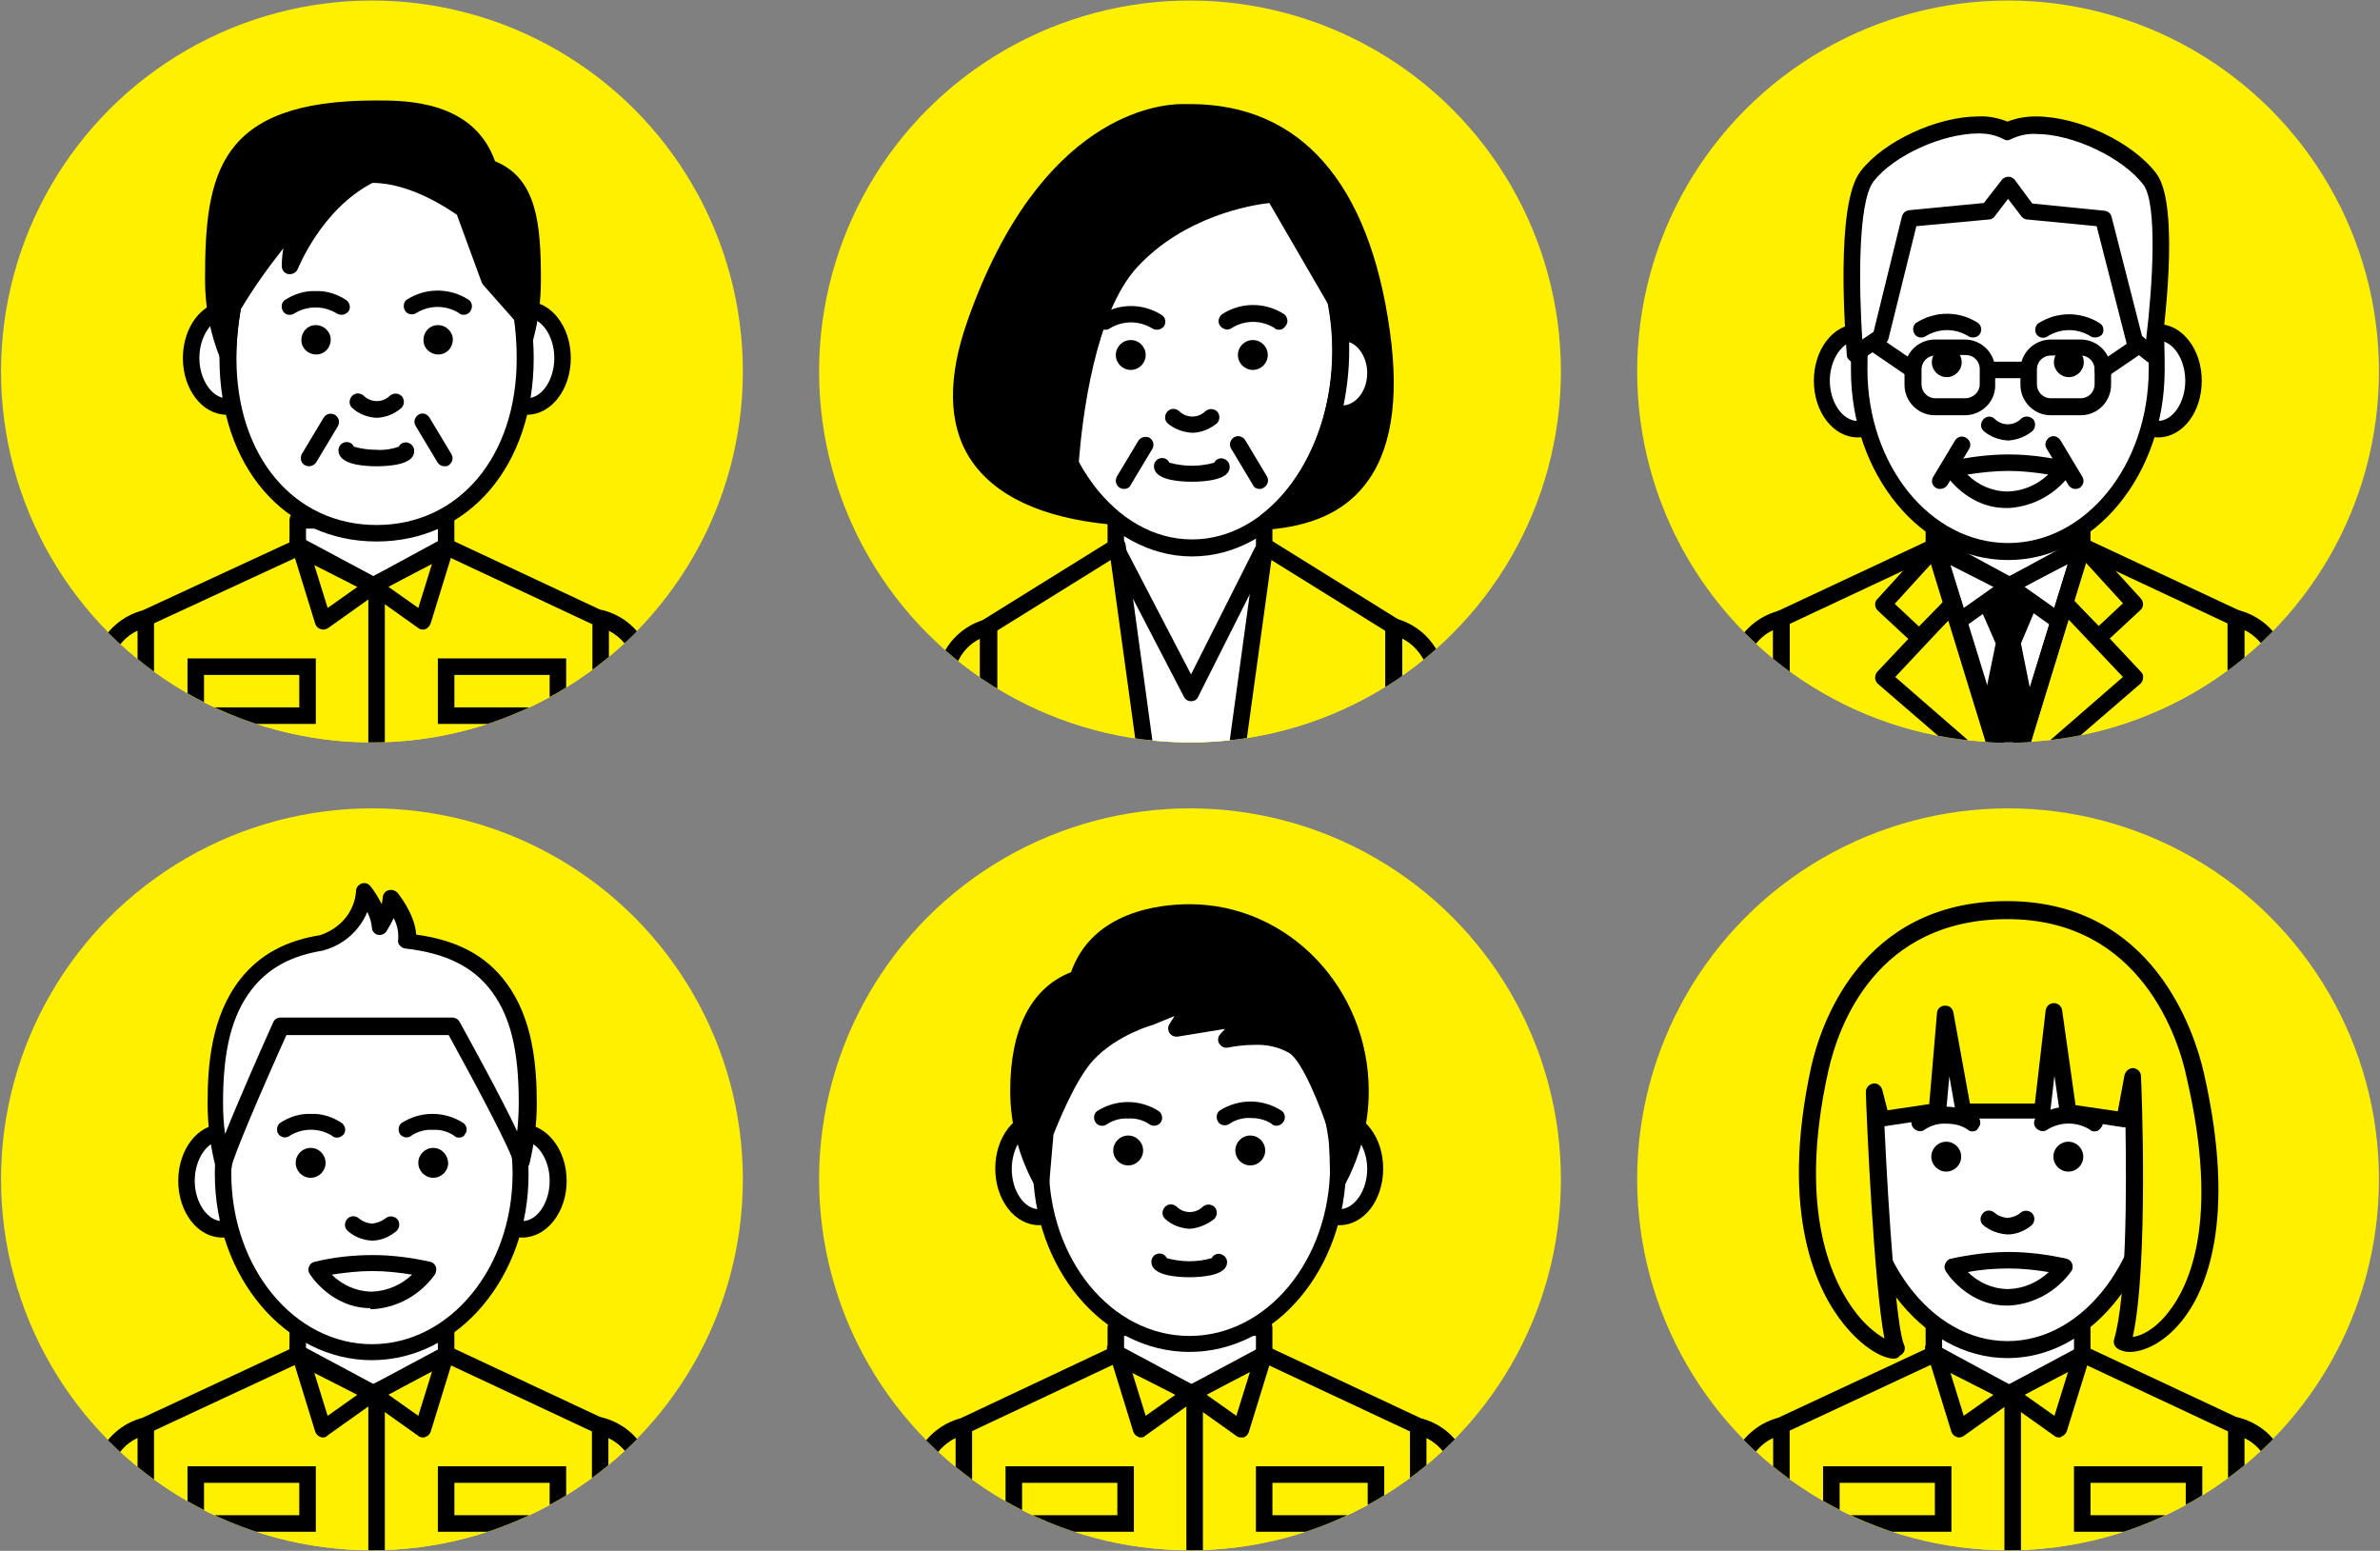 <svg enable-background="new 0 0 462 301" height="301" viewBox="0 0 462 301" width="462" xmlns="http://www.w3.org/2000/svg" xmlns:xlink="http://www.w3.org/1999/xlink"><rect x="0" y="0" width="462" height="301" fill="#808080" stroke="none"/><clipPath id="a"><circle cx="389.8" cy="72.1" r="72"/></clipPath><clipPath id="b"><circle cx="231" cy="72.1" r="72"/></clipPath><clipPath id="c"><circle cx="72.2" cy="228.9" r="72"/></clipPath><clipPath id="d"><circle cx="231" cy="228.9" r="72"/></clipPath><clipPath id="e"><circle cx="389.8" cy="228.9" r="72"/></clipPath><clipPath id="f"><circle cx="72.2" cy="72.1" r="72"/></clipPath><circle cx="389.8" cy="72.1" fill="#fff000" r="72"/><g clip-path="url(#a)"><path d="m441.9 126.9c-1.3-3.4-4.2-5.9-7.8-6.8l-29.9-14-.1.5v-.5h-28.8v.2l-29.5 13.7c-3.5.9-6.4 3.4-7.8 6.8-2.2 5.7-6.1 26-6.1 26h116.1s-3.9-20.2-6.1-25.9z" fill="#fff000"/><path d="m404.4 106.1-14.4 46.7-14.4-46.7z" fill="#fff"/><path d="m389.8 154.4c-.7 0-1.3-.5-1.5-1.1l-14.4-46.8c-.3-.8.2-1.7 1.1-2 .2 0 .3-.1.5-.1h28.8c.9 0 1.6.7 1.6 1.6 0 .2 0 .3-.1.5l-14.4 46.8c-.3.7-.9 1.1-1.6 1.1zm-12.2-46.7 12.2 39.7 12.2-39.7z"/><path d="m389.7 152.5h.2l4.8-15.7-2.4-11.9 3.2-7.6-5.7-4-5.5 4.5 3.1 7.1-2.5 12.2z"/><path d="m389.8 154.4c-.2 0-.3 0-.5-.1-.8-.3-1.3-1.2-1.1-2l14.4-46.8c.3-.9 1.2-1.3 2-1.1.1 0 .1 0 .2.1l29.9 14c.6.3.9.8.9 1.4v32.8c0 .9-.7 1.6-1.6 1.6s-1.6-.7-1.6-1.6v-31.7l-27.3-12.8-13.9 45c0 .8-.7 1.2-1.4 1.2z"/><path d="m404.2 106.3-14.2 7.4-14.6-7.4v-5.4h28.8z" fill="#fff"/><path d="m390 115.3c-.2 0-.5-.1-.7-.2l-14.6-7.4c-.5-.3-.9-.8-.9-1.4v-5.4c0-.9.7-1.6 1.6-1.6h28.8c.9 0 1.6.7 1.6 1.6v5.4c0 .6-.3 1.1-.9 1.4l-14.2 7.3c-.2.2-.5.3-.7.3zm-13-10 13 6.6 12.6-6.5v-2.8h-25.6z"/><path d="m407.4 125.4c-.4 0-.8-.2-1.1-.5l-6.6-6.7c-.4-.4-.6-1-.4-1.6l3.4-11c.3-.8 1.1-1.3 2-1.1.3.1.5.2.7.5l10.2 11.2c.6.7.5 1.7-.1 2.2l-7 6.5c-.3.3-.7.5-1.1.5zm-4.8-8.8 4.8 4.9 4.7-4.4-7.3-8z"/><path d="m389.8 154.4c-.3 0-.6-.1-.9-.3-.6-.4-.9-1.1-.6-1.8l11-35.8c.2-.5.6-1 1.2-1.1s1.1 0 1.5.5l13.6 14.5c.3.3.5.7.4 1.2 0 .4-.2.8-.5 1.1l-24.7 21.3c-.3.3-.6.4-1 .4zm11.7-34.2-8.5 27.8 19.1-16.6z"/><path d="m448 154.4c-.8 0-1.4-.5-1.6-1.3 0-.2-3.9-20.2-6-25.7-.9-2.2-2.6-4.1-4.7-5.1v30.5c0 .9-.7 1.6-1.6 1.6s-1.6-.7-1.6-1.6v-32.8c0-.9.7-1.6 1.6-1.6h.3c4.1 1 7.5 3.9 9 7.8 2.2 5.8 6 25.4 6.2 26.2.2.9-.4 1.7-1.3 1.9-.1.1-.2.1-.3.1z"/><path d="m399.7 122.2c-.3 0-.7-.1-.9-.3l-9.7-6.9c-.7-.5-.9-1.5-.4-2.2.1-.2.3-.4.5-.5l14.2-7.7c.8-.4 1.7-.1 2.2.6.2.4.2.8.1 1.2l-4.5 14.6c-.1.5-.5.9-1 1.1-.2.1-.3.1-.5.1zm-6.7-8.3 5.8 4.1 2.7-8.7z"/><path d="m390.1 154.4c-.7 0-1.3-.5-1.5-1.1l-13.9-45-27.3 12.8v31.8c-.1.9-.8 1.5-1.7 1.5-.8-.1-1.4-.7-1.5-1.5v-32.9c0-.6.4-1.2.9-1.4l29.9-14c.8-.4 1.8 0 2.1.8 0 .1.1.1.1.2l14.4 46.8c.3.8-.2 1.7-1.1 2-.1 0-.2 0-.4 0z"/><path d="m372.6 125.4c-.4 0-.8-.2-1.1-.4l-7-6.5c-.6-.6-.7-1.6-.1-2.2l10.2-11.2c.6-.7 1.6-.7 2.2-.1.2.2.4.4.5.7l3.4 11c.2.6 0 1.2-.4 1.6l-6.6 6.7c-.3.2-.7.4-1.1.4zm-4.8-8.2 4.7 4.4 4.8-4.9-2.3-7.4z"/><path d="m390.2 154.4c-.4 0-.7-.1-1-.4l-24.7-21.3c-.3-.3-.5-.7-.5-1.1s.1-.9.4-1.2l13.6-14.4c.6-.6 1.6-.7 2.3-.1.2.2.3.4.4.7l11 35.7c.2.7-.1 1.4-.6 1.8-.3.2-.6.3-.9.3zm-22.3-23 19.1 16.6-8.6-27.8z"/><path d="m380.3 122.2c-.2 0-.3 0-.5-.1-.5-.2-.9-.6-1-1.1l-4.5-14.6c-.3-.9.2-1.7 1.1-2 .4-.1.8-.1 1.2.1l14.2 7.7c.8.4 1.1 1.4.6 2.2-.1.2-.3.4-.5.5l-9.7 6.9c-.3.3-.6.4-.9.4zm-1.8-12.9 2.7 8.7 5.8-4.1z"/><path d="m331.9 154.4c-.1 0-.2 0-.3 0-.9-.2-1.4-1-1.3-1.9.1-.8 4-20.5 6.2-26.2 1.5-3.9 4.9-6.8 9-7.8.5-.1 1 0 1.3.3.4.3.6.8.6 1.2v32.8c0 .9-.7 1.6-1.6 1.6s-1.6-.7-1.6-1.6v-30.5c-2.2 1-3.9 2.9-4.7 5.1-2.1 5.5-6 25.5-6 25.7-.1.8-.8 1.3-1.6 1.3z"/><path d="m367.6 73.9c0 5.2-3.1 9.4-6.9 9.4s-7-4.2-7-9.4 3.1-9.4 7-9.4 6.9 4.2 6.9 9.4z" fill="#fff"/><path d="m360.6 84.9c-4.7 0-8.5-4.9-8.5-11s3.8-11 8.5-11 8.5 4.9 8.5 11-3.8 11-8.5 11zm0-18.8c-2.9 0-5.4 3.6-5.4 7.8s2.5 7.8 5.4 7.8 5.3-3.6 5.3-7.8-2.4-7.8-5.3-7.8z"/><path d="m412 73.9c0 5.2 3.1 9.4 6.9 9.4s6.9-4.2 6.9-9.4-3.1-9.4-6.9-9.4-6.9 4.2-6.9 9.4z" fill="#fff"/><path d="m418.9 84.9c-4.7 0-8.5-4.9-8.5-11s3.8-11 8.5-11 8.5 4.9 8.5 11-3.7 11-8.5 11zm0-18.8c-2.9 0-5.3 3.6-5.3 7.8s2.4 7.8 5.3 7.8 5.3-3.6 5.3-7.8-2.4-7.8-5.3-7.8z"/><path d="m418.7 71.8c0 19.5-12.9 35.3-28.9 35.3s-28.9-15.8-28.9-35.3 4.2-41.2 28.9-41.2 28.9 21.6 28.9 41.2z" fill="#fff"/><path d="m389.8 108.7c-16.8 0-30.5-16.6-30.5-36.9 0-10.6 0-42.8 30.5-42.8s30.4 32.2 30.4 42.8c0 20.3-13.6 36.9-30.4 36.9zm0-76.6c-18.6 0-27.3 12.6-27.3 39.6 0 18.6 12.2 33.7 27.3 33.7s27.3-15.1 27.3-33.7c0-27-8.7-39.6-27.3-39.6z"/><path d="m380.8 70.3c0 1.6-1.3 2.9-2.9 2.9s-2.9-1.3-2.9-2.9 1.3-2.9 2.9-2.9 2.9 1.3 2.9 2.9z"/><path d="m404.5 70.3c0 1.6-1.3 2.9-2.9 2.9s-2.9-1.3-2.9-2.9 1.3-2.9 2.9-2.9 2.9 1.3 2.9 2.9z"/><path d="m389.8 85.5c-1.7-.1-3.4-.7-4.7-1.8-.7-.6-.7-1.6-.1-2.3s1.6-.7 2.2-.1c1.4 1.4 3.7 1.4 5.1 0 .6-.6 1.6-.6 2.3 0 .6.6.6 1.6 0 2.3 0 0-.1.1-.1.1-1.4 1.1-3 1.7-4.7 1.8z"/><path d="m406.7 65.5c-.4 0-.7-.1-1-.3-2.5-1.5-5.6-1.5-8.1 0-.7.6-1.7.4-2.2-.2s-.4-1.7.2-2.2c3.7-2.4 8.4-2.4 12.1 0 .7.5.8 1.5.3 2.2-.4.3-.8.5-1.3.5z"/><path d="m383 65.5c-.4 0-.7-.1-1-.3-2.5-1.5-5.6-1.5-8.1 0-.7.5-1.7.4-2.2-.3s-.4-1.7.2-2.2c3.7-2.4 8.4-2.4 12.1 0 .7.6.8 1.6.2 2.3-.3.3-.7.5-1.2.5z"/><path d="m389.4 98.6c-7.5 0-11.7-6.4-11.8-6.7-.3-.4-.3-1-.1-1.4.2-.5.6-.9 1.1-1 3.7-.8 7.5-1.3 11.3-1.3 3.7 0 7.5.5 11.1 1.3.5.1.9.5 1.1 1s.1 1-.1 1.4c-2.8 3.9-7.2 6.4-12 6.7zm-7.5-6.5c2.1 2.1 4.9 3.3 7.9 3.3 2.9-.1 5.7-1.3 7.8-3.3-2.5-.4-5.1-.7-7.7-.7-2.7 0-5.3.3-8 .7z"/><path d="m381.4 80.6h-5.8c-3.3 0-5.9-2.7-5.9-5.9v-2.9c0-3.3 2.7-5.9 5.9-5.9h5.8c3.3 0 5.9 2.7 5.9 5.9v2.9c.1 3.2-2.6 5.9-5.9 5.9zm-5.7-11.6c-1.5 0-2.7 1.2-2.7 2.7v2.9c0 1.5 1.2 2.7 2.7 2.7h5.8c1.5 0 2.8-1.2 2.8-2.7 0 0 0 0 0-.1v-2.9c0-1.5-1.2-2.7-2.7-2.7h-5.9z"/><path d="m371.3 73.4c-.3 0-.6-.1-.9-.3l-10.7-7.3c-.7-.5-.9-1.5-.3-2.2.5-.7 1.4-.9 2.1-.4l10.7 7.3c.7.5.9 1.5.4 2.2-.2.4-.7.7-1.3.7z"/><path d="m403.9 80.6h-5.8c-3.3 0-5.9-2.7-5.9-5.9v-2.9c0-3.3 2.7-5.9 5.9-5.9h5.8c3.3 0 5.9 2.7 5.9 5.9v2.9c0 3.2-2.6 5.9-5.9 5.9zm-5.8-11.6c-1.5 0-2.7 1.2-2.7 2.7v2.9c0 1.5 1.2 2.7 2.7 2.7h5.8c1.5 0 2.7-1.2 2.7-2.7v-2.9c0-1.5-1.2-2.7-2.7-2.7z"/><path d="m408.2 73.4c-.9 0-1.6-.7-1.6-1.6 0-.5.3-1 .7-1.3l10.7-7.3c.7-.5 1.7-.2 2.2.5.4.7.3 1.6-.4 2.1l-10.7 7.3c-.2.2-.6.3-.9.3z"/><path d="m393.4 73.4h-7.2c-.9 0-1.6-.7-1.6-1.6s.7-1.6 1.6-1.6h7.2c.9 0 1.6.7 1.6 1.6s-.7 1.6-1.6 1.6z"/><path d="m402.9 94.9c-.6 0-1.1-.3-1.4-.8l-4.2-7c-.5-.8-.2-1.7.5-2.2.8-.5 1.7-.2 2.2.6l4.2 7c.5.8.2 1.7-.5 2.2-.2.1-.5.2-.8.2z"/><path d="m376.6 94.9c-.3 0-.6-.1-.8-.2-.8-.5-1-1.4-.5-2.2l4.2-7c.5-.8 1.5-1 2.2-.5.8.5 1 1.5.5 2.2l-4.2 7c-.3.4-.8.7-1.4.7z"/><path d="m417.3 34.9c-5.6-7.5-20.7-13-27.7-9.3-6.7-3.7-21.6 1.6-27.2 8.8-4.8 6.1-2.3 34.6-2.3 34.6l5-3.5 5.6-22.9 15.2-1.4 3.9-5.1 3.9 5.1 14.7 1.4 6 23.7 3.5 2.8c-.1-.2 3.9-28.2-.6-34.2z" fill="#fff"/><path d="m417.8 70.5c-.4 0-.7-.1-1-.3l-3.5-2.8c-.3-.2-.5-.5-.5-.8l-5.8-22.7-13.5-1.3c-.4 0-.9-.3-1.1-.6l-2.6-3.4-2.6 3.4c-.3.4-.7.6-1.1.6l-14.1 1.3-5.4 21.8c-.1.4-.3.7-.6.9l-5 3.5c-.7.5-1.7.3-2.2-.4-.2-.2-.3-.5-.3-.8-.2-3-2.4-29.3 2.7-35.7 4.5-5.8 14.8-10.6 22.9-10.6 1.9-.1 3.8.3 5.6 1 1.8-.7 3.6-1 5.5-1 8.3 0 18.8 5 23.4 11.1 4.8 6.4 1.2 32.2.8 35.2-.1.6-.5 1.1-1 1.3-.2.2-.4.2-.6.3zm-33.7-44.6c-7.1 0-16.5 4.3-20.4 9.3-3.2 4.1-2.8 21.5-2.2 30.7l2.2-1.5 5.5-22.4c.2-.7.7-1.1 1.4-1.2l14.5-1.4 3.5-4.5c.6-.7 1.6-.8 2.3-.2.1.1.2.1.2.2l3.4 4.6 14 1.4c.7.1 1.2.5 1.4 1.2l5.9 23.1.8.7c1.3-10.7 2.2-26.3-.5-30-3.9-5.2-13.6-9.9-20.9-9.9-1.7-.1-3.3.3-4.8 1-.5.3-1 .3-1.5 0-1.5-.8-3.1-1.1-4.8-1.1z"/></g><circle cx="231" cy="72.1" fill="#fff000" r="72"/><g clip-path="url(#b)"><path d="m278.3 128.5c-1.3-3.4-4.2-5.9-7.8-6.8l-25.1-15.6-.1-.1h-28.8v.2l-24.8 15.4c-3.5.9-6.4 3.4-7.8 6.8-2.2 5.7-6.1 24.4-6.1 24.4h106.5c.1 0-3.8-18.6-6-24.3z" fill="#fff000"/><path d="m223.2 152.8-6.4-46.7h28.8l-6.4 46.7z" fill="#fff"/><path d="m239.1 154.4h-.2c-.9-.1-1.5-.9-1.4-1.8l6.4-46.8c.1-.9.9-1.5 1.8-1.4.2 0 .4.1.6.2l25.1 15.6c.5.3.8.8.8 1.4v31.2c0 .9-.7 1.6-1.6 1.6s-1.6-.7-1.6-1.6v-30.3l-22.2-13.8-6.1 44.3c-.2.8-.8 1.4-1.6 1.4z"/><path d="m245.4 106.3-14.2 28.2-14.6-28.2v-5.4h28.8z" fill="#fff"/><path d="m231.2 136.1c-.6 0-1.1-.3-1.4-.9l-14.6-28.1c-.1-.2-.2-.5-.2-.7v-5.5c0-.9.7-1.6 1.6-1.6h28.8c.9 0 1.6.7 1.6 1.6v5.4c0 .3-.1.5-.2.7l-14.2 28.2c-.2.6-.8.9-1.4.9zm-13-30.2 13 25 12.6-25v-3.4h-25.6z"/><path d="m284.4 154.4c-.8 0-1.4-.5-1.6-1.3 0-.2-3.9-18.6-6-24.1-.9-2.2-2.6-4.1-4.7-5.1v28.9c0 .9-.7 1.6-1.6 1.6s-1.6-.7-1.6-1.6v-31.2c0-.9.8-1.6 1.6-1.6h.2c4.1 1 7.4 3.9 9 7.8 2.2 5.8 6 23.8 6.2 24.6.2.9-.4 1.7-1.2 1.9-.1.1-.2.1-.3.1z"/><path d="m223.3 154.4c-.8 0-1.5-.6-1.6-1.4l-6.1-44.3-22.2 13.8v30.3c0 .9-.7 1.6-1.6 1.6s-1.6-.7-1.6-1.6v-31.2c0-.6.3-1.1.8-1.4l25.1-15.6c.5-.3 1-.3 1.5-.1s.8.7.9 1.2l6.4 46.8c.1.9-.5 1.7-1.4 1.8z"/><path d="m178 154.4c-.1 0-.2 0-.3 0-.9-.2-1.4-1-1.2-1.9.2-.8 4-18.9 6.2-24.6 1.5-3.9 4.9-6.8 9-7.8.5-.1 1 0 1.3.3.4.3.6.8.6 1.2v31.2c0 .9-.7 1.6-1.6 1.6s-1.6-.7-1.6-1.6v-28.9c-2.2 1-3.9 2.9-4.7 5.1-2.1 5.5-6 23.9-6 24.1-.3.8-1 1.3-1.7 1.3z"/><path d="m260.3 68.1c0 21.1-12.9 38.3-28.9 38.3s-28.9-17.1-28.9-38.3 12.9-38.3 28.9-38.3 28.9 17.2 28.9 38.3z" fill="#fff"/><path d="m231.4 108c-16.8 0-30.5-17.9-30.5-39.9s13.7-39.9 30.5-39.9 30.5 17.9 30.5 39.9-13.7 39.9-30.5 39.9zm0-76.5c-15 0-27.2 16.4-27.2 36.6s12.2 36.6 27.2 36.6 27.2-16.4 27.2-36.6-12.2-36.6-27.2-36.6z"/><path d="m222.4 68.9c0 1.6-1.3 2.9-2.9 2.9s-2.9-1.3-2.9-2.9 1.3-2.9 2.9-2.9c1.6 0 2.9 1.3 2.9 2.9z"/><path d="m246.1 68.9c0 1.6-1.3 2.9-2.9 2.9s-2.9-1.3-2.9-2.9 1.3-2.9 2.9-2.9 2.9 1.3 2.9 2.9z"/><path d="m231.4 84c-1.7-.1-3.4-.7-4.7-1.8-.7-.6-.7-1.6-.1-2.3s1.6-.7 2.3-.1c1.4 1.4 3.7 1.4 5.1 0 .7-.6 1.7-.5 2.3.1.6.7.5 1.7-.1 2.3-1.4 1.1-3.1 1.8-4.8 1.8z"/><path d="m231.4 93.5c-2.8 0-7.4-.4-7.4-3 0-.9.7-1.6 1.6-1.6.6 0 1.1.3 1.4.9 2.9.8 5.9.8 8.7 0 .4-.8 1.4-1.1 2.2-.6.5.3.8.8.8 1.4.1 2.5-4.6 2.9-7.3 2.9z"/><path d="m248.3 64c-.4 0-.7-.1-1-.4-2.5-1.5-5.6-1.5-8.1 0-.7.6-1.7.4-2.3-.3s-.4-1.7.3-2.3c3.7-2.4 8.4-2.4 12.1 0 .7.6.8 1.6.3 2.2-.4.6-.8.8-1.3.8z"/><path d="m224.6 64c-.4 0-.7-.1-1-.3-2.5-1.5-5.6-1.5-8.1 0-.7.5-1.7.4-2.2-.3s-.4-1.7.2-2.2c3.7-2.4 8.4-2.4 12.1 0 .7.5.8 1.5.3 2.2-.4.4-.8.6-1.3.6z"/><path d="m218.2 94.9c-.9 0-1.6-.7-1.6-1.6 0-.3.1-.6.2-.8l4.2-7c.5-.7 1.5-.9 2.2-.5.7.5.9 1.4.5 2.1l-4.2 7c-.2.5-.7.8-1.3.8z"/><path d="m244.5 94.9c-.6 0-1.1-.3-1.3-.8l-4.2-7c-.5-.8-.2-1.7.5-2.2.8-.5 1.7-.2 2.2.5l4.2 7c.5.8.2 1.7-.5 2.2-.3.2-.5.3-.9.3z"/><path d="m268.2 64.5c-6.1-44.2-32.6-42.7-38.7-42.7s-27 3.8-40.1 40.8c-10.3 29.2 10.3 36.1 26.3 37.7-3.2-2.8-5.9-6.2-7.9-10 .6-8.7 3.1-29.9 11.8-39.4 11.2-12.1 27.6-13 27.6-13l12.1 20.9c.6 3.1.9 6.2.9 9.4 0 14.1-5.7 26.4-14.3 33 12.8-1 26.3-7.4 22.3-36.7z"/><path d="m246 102.7c-.9 0-1.6-.7-1.6-1.6 0-.5.2-1 .6-1.3 8.4-6.6 13.7-18.8 13.7-31.8 0-3-.3-5.9-.8-8.8l-11.5-19.8c-3.6.4-16.5 2.6-25.6 12.4-8.3 9-10.7 29.2-11.4 38 1.8 3.4 4.2 6.4 7.1 9 .8.4 1 1.4.6 2.2-.3.5-.8.8-1.4.8h-.2c-13.5-1.3-22.6-5.7-27.2-12.8-4.3-6.7-4.4-15.8-.4-27 14.1-39.8 37.1-41.8 41.6-41.8h1.5c21.4 0 34.8 15.2 38.8 44.1 1.9 13.5.2 23.6-5 30-4.1 5.1-10.2 7.8-18.7 8.5zm1.3-66.5c.6 0 1.1.3 1.4.8l12.1 20.9c.1.2.1.3.2.5.6 3.2.9 6.4.9 9.7 0 11.9-4.1 23.2-11 30.7 5-1.1 8.8-3.3 11.5-6.6 4.6-5.7 6-15 4.3-27.5-3.8-27.4-15.7-41.3-35.6-41.3h-1.5c-4.1 0-25.2 1.9-38.6 39.7-3.6 10.2-3.6 18.4.1 24.2 3.5 5.5 10.2 9.1 20.1 10.8-1.9-2.1-3.5-4.5-4.8-7-.2-.3-.3-.6-.3-1 .6-8.9 3.1-30.5 12.2-40.4 11.5-12.5 28-13.5 28.7-13.5z"/><path d="m260.5 64.5c-.1 0-.3 0-.4 0 .1 1.2.1 2.4.1 3.6 0 4-.5 8.1-1.5 12 .6.2 1.1.3 1.7.3 3.6 0 6.5-3.6 6.5-8s-2.8-7.9-6.4-7.9z" fill="#fff"/><path d="m260.5 82c-.8 0-1.5-.1-2.2-.4l-1.4-.5.4-1.5c.9-3.8 1.4-7.7 1.4-11.6 0-1.2 0-2.3-.1-3.5l-.1-1.6 2.2-.2c4.5 0 8.1 4.3 8.1 9.6s-3.8 9.7-8.3 9.7zm1.4-15.6v1.7c0 3.6-.4 7.1-1.1 10.6 2.5-.2 4.6-2.9 4.6-6.3 0-2.8-1.5-5.3-3.5-6z"/></g><circle cx="72.2" cy="228.9" fill="#fff000" r="72"/><g clip-path="url(#c)"><path d="m124.3 283.6c-1.3-3.4-4.2-5.9-7.8-6.8l-29.9-14-.1.5v-.5h-28.7v.1l-29.6 13.8c-3.5.9-6.4 3.4-7.8 6.8-2.2 5.7-6.1 26-6.1 26h116.1c.1.1-3.9-20.2-6.1-25.9z" fill="#fff000" stroke="#000" stroke-width="3.21"/><path d="m72.3 376.9c-.2 0-.3 0-.5-.1-.8-.3-1.3-1.2-1.1-2l14.4-46.8c.1-.4.4-.8.9-1 .4-.2.9-.2 1.3 0l29.9 14c.6.3.9.8.9 1.5v32.8c0 .9-.7 1.6-1.6 1.6s-1.6-.7-1.6-1.6v-31.8l-27.3-12.8-13.9 45c-.1.8-.7 1.2-1.4 1.2z"/><path d="m86.6 263.1-14.2 7.4-14.6-7.4v-5.4h28.8z" fill="#fff"/><path d="m72.4 272.1c-.3 0-.5-.1-.7-.2l-14.6-7.4c-.5-.3-.9-.8-.9-1.5v-5.4c0-.9.7-1.6 1.6-1.6h28.8c.9 0 1.6.7 1.6 1.6v5.4c0 .6-.3 1.1-.9 1.4l-14.2 7.4c-.2.2-.4.3-.7.3zm-13-10 13 6.6 12.6-6.5v-2.9h-25.6z"/><path d="m130.5 311.2c-.8 0-1.4-.5-1.6-1.3 0-.2-3.9-20.2-6-25.7-.9-2.3-2.6-4.1-4.8-5.1v30.5c.1.9-.6 1.7-1.5 1.7-.9.1-1.7-.6-1.7-1.5 0-.1 0-.2 0-.3v-32.8c0-.9.7-1.6 1.6-1.6h.3c4.1 1 7.5 3.9 9 7.8 2.2 5.8 6 25.4 6.2 26.2.2.9-.4 1.7-1.3 1.9z"/><path d="m82.1 279c-.3 0-.7-.1-.9-.3l-9.7-6.9c-.7-.5-.9-1.5-.4-2.2.1-.2.3-.4.5-.5l14.2-7.6c.8-.4 1.7-.1 2.2.6.2.4.2.8.1 1.2l-4.5 14.6c-.2.5-.5.8-1 1-.1.1-.3.1-.5.1zm-6.7-8.3 5.8 4.1 2.7-8.7z"/><path d="m72.5 376.9c-.7 0-1.3-.5-1.5-1.1l-13.9-45-27.3 12.8v31.8c0 .9-.7 1.6-1.6 1.6s-1.6-.7-1.6-1.6v-32.8c0-.6.4-1.2.9-1.5l29.9-14c.4-.2.9-.2 1.3 0s.7.6.9 1l14.4 46.8c.3.8-.2 1.7-1.1 2 0 0-.2 0-.4 0z"/><path d="m62.7 279c-.2 0-.3 0-.5-.1-.5-.2-.8-.5-1-1l-4.5-14.6c-.3-.8.2-1.7 1.1-2 .4-.1.9-.1 1.2.1l14.2 7.6c.5.3.8.8.8 1.3 0 .6-.2 1.1-.7 1.4l-9.7 6.9c-.2.3-.6.4-.9.4zm-1.8-12.9 2.7 8.7 5.8-4.1z"/><path d="m14.4 311.2h-.3c-.9-.2-1.4-1-1.3-1.9.2-.8 4-20.5 6.2-26.2 1.5-3.9 4.9-6.8 9-7.8.9-.2 1.7.4 1.9 1.2v.3 32.8c0 .9-.7 1.6-1.6 1.6s-1.6-.7-1.6-1.6v-30.5c-2.2 1-3.9 2.9-4.7 5.1-2.1 5.5-6 25.5-6 25.7-.2.8-.9 1.3-1.6 1.3z"/><path d="m50 229.2c0 5.2-3.1 9.4-6.9 9.4s-7-4.2-7-9.4 3.1-9.4 7-9.4 6.9 4.2 6.9 9.4z" fill="#fff"/><path d="m43.1 240.2c-4.7 0-8.5-4.9-8.5-11s3.8-11 8.5-11 8.5 4.9 8.5 11-3.8 11-8.5 11zm0-18.8c-2.9 0-5.3 3.6-5.3 7.8s2.5 7.8 5.3 7.8 5.3-3.6 5.3-7.8-2.4-7.8-5.3-7.8z"/><path d="m94.4 229.2c0 5.2 3.1 9.4 6.9 9.4s6.9-4.2 6.9-9.4-3.1-9.4-6.9-9.4-6.9 4.2-6.9 9.4z" fill="#fff"/><path d="m101.4 240.2c-4.7 0-8.5-4.9-8.5-11s3.8-11 8.5-11 8.6 4.9 8.6 11-3.9 11-8.6 11zm0-18.8c-2.9 0-5.3 3.6-5.3 7.8s2.4 7.8 5.3 7.8 5.3-3.6 5.3-7.8-2.4-7.8-5.3-7.8z"/><path d="m101.1 227.8c0 19.1-12.9 34.7-28.9 34.7s-28.9-15.5-28.9-34.7 12.9-40.4 28.9-40.4 28.9 21.2 28.9 40.4z" fill="#fff"/><path d="m72.2 264c-16.8 0-30.5-16.2-30.5-36.2 0-19.4 13.3-42 30.5-42s30.4 22.6 30.4 42c.1 19.9-13.6 36.2-30.4 36.2zm0-75.1c-15.4 0-27.3 20.9-27.3 38.9 0 18.2 12.2 33.1 27.3 33.1s27.3-14.8 27.3-33.1c0-18-11.9-38.9-27.3-38.9z"/><path d="m63.2 225.7c0 1.6-1.3 2.9-2.9 2.9s-2.9-1.3-2.9-2.9 1.3-2.9 2.9-2.9c1.6 0 2.9 1.3 2.9 2.9z"/><path d="m87 225.7c0 1.6-1.3 2.9-2.9 2.9s-2.9-1.3-2.9-2.9 1.3-2.9 2.9-2.9c1.6 0 2.8 1.3 2.9 2.9z"/><path d="m72.2 240.8c-1.7-.1-3.4-.7-4.7-1.9-.7-.6-.7-1.6-.1-2.3s1.6-.7 2.3-.1 1.6.9 2.5 1c.9-.1 1.8-.4 2.6-1 .7-.6 1.7-.5 2.3.1.6.7.5 1.7-.1 2.3-1.4 1.2-3.1 1.9-4.8 1.9z"/><path d="m89.1 220.8c-.4 0-.7-.1-1-.4-1.2-.8-2.6-1.2-4.1-1.1-1.4-.1-2.9.3-4.1 1.1-.7.6-1.7.4-2.2-.2s-.4-1.7.2-2.2c3.7-2.4 8.4-2.4 12.1 0 .7.6.8 1.6.2 2.2-.1.4-.6.6-1.1.6z"/><path d="m65.4 220.8c-.4 0-.7-.1-1-.4-2.5-1.5-5.6-1.5-8.1 0-.7.6-1.7.4-2.2-.2s-.4-1.7.2-2.2c1.8-1.2 3.9-1.9 6.1-1.8 2.1-.1 4.2.6 6 1.8.7.6.8 1.6.3 2.2-.4.4-.8.6-1.3.6z"/><path d="m71.9 253.9c-7.5 0-11.7-6.4-11.8-6.7-.3-.4-.3-1-.1-1.4.2-.5.6-.8 1.1-.9 3.7-.9 7.5-1.3 11.3-1.3 3.7 0 7.5.5 11.1 1.3.9.2 1.4 1.1 1.1 2 0 .2-.1.3-.2.5-2.8 3.9-7.2 6.4-12 6.7h-.5zm-7.5-6.5c2 2 4.7 3.2 7.5 3.3h.3c2.9-.1 5.7-1.3 7.8-3.3-2.5-.4-5.1-.7-7.7-.7-2.7 0-5.3.3-7.9.7z"/><path d="m102.4 214.1c0-8.6-1-16.4-5.5-22.4-4.3-5.8-10.4-8.2-17.9-9 .6-4-3.1-8.4-3.1-8.4-.1 2.1-.8 4-2 5.7-.3-3.5-3.2-7-3.2-7s0 7.2-8.1 10c-6 1-11 3.3-14.8 8.1-4.8 6.1-6 14.2-6 23 0 4.1.5 8.1 1.6 12.1.1-2.2 11.2-26.9 11.2-26.9h33.3s13 23.3 13.2 26.1c.9-3.8 1.3-7.5 1.3-11.3z" fill="#fff"/><path d="m43.4 227.8c-.7 0-1.4-.5-1.5-1.2-1.1-4.1-1.6-8.3-1.6-12.5 0-7.4.7-16.8 6.3-24 3.7-4.7 8.7-7.5 15.6-8.6 6.7-2.4 6.9-8.2 6.9-8.5 0-.9.8-1.6 1.6-1.6.5 0 .9.2 1.2.6.9 1.1 1.6 2.3 2.2 3.5.1-.4.1-.8.2-1.2 0-.7.4-1.3 1.1-1.5.6-.2 1.3 0 1.8.5.1.2 3.3 4 3.6 8.1 8 1.1 13.6 4.1 17.5 9.4 5.2 7 5.9 16.2 5.9 23.4 0 3.9-.5 7.8-1.4 11.6-.2.9-1.1 1.4-2 1.1-.7-.2-1.1-.8-1.2-1.4-.2-1.7-6.5-13.7-12.5-24.6h-31.5c-5.1 11.3-10.4 23.8-10.6 25.4 0 .8-.6 1.4-1.4 1.5zm27.9-50.8c-1.5 3.6-4.5 6.3-8.3 7.4-.1 0-.2.1-.3.1-6.2 1-10.6 3.4-13.8 7.5-3.9 5-5.6 11.8-5.6 22 0 2 .1 4.1.4 6.1 2.6-6.5 7-16.5 9.3-21.6.2-.6.8-1 1.5-1h33.3c.6 0 1.1.3 1.4.8 2.2 4 8 14.5 11.2 21.3.2-1.9.3-3.7.3-5.6 0-10.1-1.6-16.6-5.2-21.5s-9-7.5-16.8-8.4c-.4 0-.8-.3-1.1-.6s-.4-.8-.3-1.2c.1-1.4-.2-2.9-.9-4.1-.4.9-.9 1.8-1.4 2.6-.5.7-1.5.9-2.2.4-.3-.3-.6-.6-.6-1.1-.1-1.1-.4-2.1-.9-3.1z"/><g stroke="#000" stroke-width="3.21"><path d="m73.1 272.1v39.4" fill="none"/><path d="m86.6 286.2h21.7v9.5h-21.7z" fill="#fff000"/><path d="m38 286.2h21.7v9.5h-21.7z" fill="#fff000"/></g></g><circle cx="231" cy="228.9" fill="#fff000" r="72"/><g clip-path="url(#d)"><path d="m283.1 283.6c-1.3-3.4-4.2-5.9-7.8-6.8l-29.9-14-.1.5v-.5h-28.8v.1l-29.5 13.9c-3.5.9-6.4 3.4-7.8 6.8-2.2 5.7-6.1 26-6.1 26h116.1s-3.9-20.3-6.1-26z" fill="#fff000" stroke="#000" stroke-width="3.21"/><path d="m245.4 263.1-14.2 7.4-14.6-7.4v-5.4h28.8z" fill="#fff"/><path d="m231.2 272.1c-.3 0-.5-.1-.7-.2l-14.6-7.4c-.5-.3-.9-.8-.9-1.4v-5.4c0-.9.7-1.6 1.6-1.6h28.8c.9 0 1.6.7 1.6 1.6v5.4c0 .6-.3 1.1-.9 1.4l-14.2 7.4c-.2.1-.4.2-.7.2zm-13-10 13 6.6 12.6-6.5v-2.9h-25.6z"/><path d="m289.2 311.2c-.8 0-1.4-.5-1.6-1.3 0-.2-3.9-20.2-6-25.7-.9-2.2-2.6-4.1-4.7-5.1v30.5c0 .9-.7 1.6-1.6 1.6s-1.6-.7-1.6-1.6v-32.8c0-.5.2-.9.6-1.2s.9-.4 1.3-.3c4.1 1 7.5 3.9 9 7.8 2.2 5.8 6 25.4 6.2 26.2.2.9-.4 1.7-1.3 1.9z"/><path d="m240.9 279c-.3 0-.7-.1-.9-.3l-9.7-6.9c-.7-.5-.9-1.5-.4-2.2.1-.2.3-.3.5-.5l14.2-7.6c.6-.3 1.3-.2 1.8.2s.7 1.1.5 1.7l-4.5 14.6c-.2.5-.5.8-1 1-.1 0-.3 0-.5 0zm-6.7-8.3 5.8 4.1 2.7-8.7z"/><path d="m221.5 279c-.2 0-.4 0-.5-.1-.5-.2-.8-.5-1-1l-4.5-14.6c-.3-.8.2-1.7 1.1-2 .4-.1.9-.1 1.2.1l14.2 7.6c.8.4 1.1 1.4.6 2.2-.1.2-.3.4-.5.5l-9.7 6.9c-.3.3-.6.4-.9.4zm-1.8-12.9 2.7 8.7 5.8-4.1z"/><path d="m173.2 311.2h-.3c-.9-.2-1.4-1-1.3-1.9.2-.8 4-20.5 6.2-26.2 1.5-3.9 4.9-6.8 9-7.8.9-.2 1.7.4 1.9 1.2v.3 32.8c-.1.9-.8 1.5-1.7 1.5-.8-.1-1.4-.7-1.5-1.5v-30.5c-2.2 1-3.9 2.9-4.7 5.1-2.1 5.5-6 25.5-6 25.7-.2.8-.9 1.3-1.6 1.3z"/><g stroke="#000" stroke-width="3.21"><path d="m231.9 272.1v39.4" fill="none"/><path d="m245.4 286.2h21.7v9.5h-21.7z" fill="#fff000"/><path d="m196.8 286.2h21.7v9.5h-21.7z" fill="#fff000"/></g><path d="m208.7 226.9c0 5.2-3.1 9.4-6.9 9.4s-6.9-4.2-6.9-9.4 3.1-9.4 6.9-9.4 6.9 4.2 6.9 9.4z" fill="#fff"/><path d="m201.7 237.8c-4.7 0-8.5-4.9-8.5-11s3.8-11 8.5-11 8.5 4.9 8.5 11-3.8 11-8.5 11zm0-18.7c-2.9 0-5.3 3.6-5.3 7.8s2.4 7.8 5.3 7.8 5.3-3.6 5.3-7.8-2.4-7.8-5.3-7.8z"/><path d="m253.1 226.9c0 5.2 3.1 9.4 6.9 9.4s7-4.2 7-9.4-3.1-9.4-7-9.4-6.9 4.2-6.9 9.4z" fill="#fff"/><path d="m260 237.8c-4.7 0-8.5-4.9-8.5-11s3.8-11 8.5-11 8.5 4.9 8.5 11-3.7 11-8.5 11zm0-18.7c-2.9 0-5.3 3.6-5.3 7.8s2.4 7.8 5.3 7.8 5.4-3.6 5.4-7.8-2.5-7.8-5.4-7.8z"/><path d="m259.8 226.1c0 19.1-12.9 34.7-28.9 34.7s-28.9-15.5-28.9-34.7 12.9-34.7 28.9-34.7 28.9 15.6 28.9 34.7z" fill="#fff"/><path d="m230.9 262.4c-16.8 0-30.4-16.2-30.4-36.2s13.7-36.2 30.4-36.2 30.4 16.2 30.4 36.2-13.6 36.2-30.4 36.2zm0-69.3c-15.1 0-27.3 14.8-27.3 33.1s12.2 33.1 27.3 33.1 27.3-14.8 27.3-33.1-12.3-33.1-27.3-33.1z"/><path d="m221.9 223.3c0 1.6-1.3 2.9-2.9 2.9s-2.9-1.3-2.9-2.9 1.3-2.9 2.9-2.9c1.6 0 2.9 1.3 2.9 2.9z"/><path d="m245.6 223.3c0 1.6-1.3 2.9-2.9 2.9s-2.9-1.3-2.9-2.9 1.3-2.9 2.9-2.9c1.6 0 2.9 1.3 2.9 2.9z"/><path d="m230.9 238.5c-1.7-.1-3.4-.7-4.7-1.9-.7-.6-.7-1.6-.1-2.3s1.6-.7 2.3-.1c1.4 1.4 3.7 1.4 5.1 0 .7-.6 1.7-.5 2.3.1.6.7.5 1.7-.1 2.3-1.4 1.1-3.1 1.8-4.8 1.9z"/><path d="m230.9 247.9c-2.8 0-7.4-.4-7.4-3 0-.9.7-1.6 1.6-1.6.6 0 1.1.3 1.4.9 2.9.8 5.9.8 8.7 0 .4-.8 1.4-1.1 2.2-.6.5.3.8.8.8 1.4 0 2.5-4.6 2.9-7.3 2.9z"/><path d="m247.8 218.5c-.4 0-.7-.1-1-.4-1.2-.8-2.6-1.1-4-1.1-1.4-.1-2.9.3-4.1 1.1-.7.5-1.7.4-2.2-.3s-.4-1.7.2-2.2c3.7-2.4 8.4-2.4 12.1 0 .7.5.8 1.5.3 2.2-.3.4-.8.7-1.3.7z"/><path d="m224.1 218.5c-.4 0-.7-.1-1-.3-1.2-.8-2.6-1.2-4.1-1.1-1.4-.1-2.9.3-4.1 1.1-.7.5-1.7.4-2.2-.3s-.4-1.7.2-2.2c3.7-2.4 8.4-2.4 12.1 0 .7.6.8 1.6.2 2.3-.2.2-.6.5-1.1.5z"/><path d="m259.7 229 .1.7v-.9c-.1.1-.1.2-.1.2z"/><path d="m230.9 177.1c-7.5 0-18.5 2.2-21.8 12.8-7.7 2.6-11.5 10.5-11.5 21.8 0 6.1 1.5 12 4.4 17.3l.8-9.4s4.1-10.8 8.2-15.2c5-5.3 12.4-7.2 12.4-7.2l8.5-3.4-3.7 5.9 13.7-2.2-4 4.4s8-1.9 13 1.3c4 2.5 8.4 16.6 8.4 16.6l.2 9.3c2.9-5.3 4.4-11.2 4.4-17.1.2-19.4-14.7-34.9-33-34.9z"/><path d="m259 229.8-.2-.9 1.6-2.8.2 3.6z"/><path d="m202.1 230.6c-.6 0-1.1-.3-1.4-.8-3-5.5-4.6-11.8-4.6-18.1 0-12 4.1-20 11.8-23 4.2-11.9 17.4-13.2 23-13.2 19.2 0 34.8 16.3 34.8 36.3 0 6.3-1.6 12.4-4.5 17.9-.4.8-1.4 1.1-2.2.6-.5-.3-.8-.8-.8-1.4l-.2-9c-1.7-5.2-5.2-13.9-7.7-15.5-2.1-1.2-4.4-1.7-6.8-1.6-1.7 0-3.4.2-5 .5-.7.2-1.4-.1-1.8-.7s-.3-1.4.2-1.9l.9-1-9.2 1.5c-.9.1-1.7-.5-1.8-1.3-.1-.4 0-.8.2-1.1l1-1.6-3.9 1.6-.2.1c-.1 0-7 1.9-11.6 6.8-3.6 3.8-7.2 13-7.8 14.5l-.8 9.2c-.1.7-.6 1.3-1.3 1.4-.1-.2-.2-.2-.3-.2zm28.8-52c-5 0-16.9 1.1-20.2 11.7-.2.5-.5.8-1 1-8.6 3-10.4 12.7-10.4 20.3 0 3.7.6 7.5 1.8 11l.3-3.2c0-.1 0-.3.1-.4.2-.4 4.2-11.2 8.5-15.8 5-5.3 12-7.4 13-7.6l8.4-3.4c.8-.3 1.7 0 2.1.9.2.5.2 1-.1 1.5l-1.8 2.8 10.2-1.7c.9-.1 1.7.5 1.8 1.3.1.5-.1 1-.4 1.3l-1 1.1h1.2c3-.1 6 .6 8.6 2.1 4.3 2.8 8.6 16 9.1 17.5 0 .1.1.3.1.4v1.6c.9-3.1 1.3-6.2 1.3-9.4 0-18.1-14.2-32.9-31.6-33z"/></g><circle cx="389.8" cy="228.9" fill="#fff000" r="72"/><g clip-path="url(#e)"><path d="m441.9 283.6c-1.3-3.4-4.2-5.9-7.8-6.8l-29.9-14-.1.5v-.5h-28.8v.1l-29.6 13.8c-3.5.9-6.4 3.4-7.8 6.8-2.2 5.7-6.1 26-6.1 26h116.2c0 .1-3.9-20.2-6.1-25.9z" fill="#fff000" stroke="#000" stroke-width="3.21"/><path d="m404.2 263.1-14.2 7.4-14.6-7.4v-5.4h28.8z" fill="#fff"/><path d="m390 272.1c-.3 0-.5-.1-.7-.2l-14.6-7.4c-.5-.3-.9-.8-.9-1.4v-5.4c0-.9.7-1.6 1.6-1.6h28.8c.9 0 1.6.7 1.6 1.6v5.4c0 .6-.3 1.1-.9 1.4l-14.2 7.4c-.2.1-.5.2-.7.2zm-13-10 13 6.6 12.6-6.5v-2.9h-25.6z"/><path d="m448 311.2c-.8 0-1.4-.5-1.6-1.3 0-.2-3.9-20.2-6-25.7-.9-2.2-2.6-4.1-4.7-5.1v30.5c.1.9-.6 1.7-1.5 1.7s-1.7-.6-1.7-1.5c0-.1 0-.2 0-.3v-32.8c0-.9.7-1.6 1.6-1.6h.3c4.1 1 7.5 3.9 9 7.8 2.2 5.8 6 25.4 6.2 26.2.2.9-.4 1.7-1.3 1.9z"/><path d="m399.7 279c-.3 0-.7-.1-.9-.3l-9.7-6.9c-.7-.5-.9-1.5-.4-2.2.1-.2.3-.3.5-.5l14.2-7.6c.8-.4 1.7-.1 2.2.6.2.4.2.8.1 1.2l-4.5 14.5c-.2.5-.5.8-1 1-.1.2-.3.2-.5.2zm-6.7-8.3 5.8 4.1 2.7-8.7z"/><path d="m380.3 279c-.2 0-.3 0-.5-.1-.5-.2-.8-.5-1-1l-4.5-14.6c-.3-.8.2-1.7 1.1-2 .4-.1.9-.1 1.2.1l14.2 7.7c.5.3.8.8.8 1.3 0 .6-.2 1.1-.7 1.4l-9.7 6.9c-.3.2-.6.3-.9.3zm-1.8-12.9 2.7 8.7 5.8-4.1z"/><path d="m331.9 311.2h-.3c-.9-.2-1.4-1-1.3-1.9.2-.8 4-20.5 6.2-26.2 1.5-3.9 4.9-6.8 9-7.8.9-.2 1.7.4 1.9 1.2v.3 32.8c0 .9-.7 1.6-1.6 1.6s-1.6-.7-1.6-1.6v-30.5c-2.2 1-3.9 2.9-4.7 5.1-2.1 5.5-6 25.5-6 25.7-.1.8-.8 1.3-1.6 1.3z"/><g stroke="#000" stroke-width="3.21"><path d="m390.7 272.1v39.4" fill="none"/><path d="m404.2 286.2h21.7v9.5h-21.7z" fill="#fff000"/><path d="m355.5 286.2h21.7v9.5h-21.7z" fill="#fff000"/></g><path d="m418.6 223.7c0 21.1-12.9 38.3-28.9 38.3s-28.9-17.1-28.9-38.3 12.9-38.3 28.9-38.3 28.9 17.2 28.9 38.3z" fill="#fff"/><path d="m389.7 263.6c-16.8 0-30.5-17.9-30.5-39.9s13.7-39.9 30.5-39.9 30.5 17.9 30.5 39.9-13.7 39.9-30.5 39.9zm0-76.5c-15 0-27.2 16.4-27.2 36.6s12.2 36.6 27.2 36.6 27.2-16.4 27.2-36.6-12.2-36.6-27.2-36.6z"/><path d="m380.7 224.5c0 1.6-1.3 2.9-2.9 2.9s-2.9-1.3-2.9-2.9 1.3-2.9 2.9-2.9 2.9 1.3 2.9 2.9z"/><path d="m404.4 224.5c0 1.6-1.3 2.9-2.9 2.9s-2.9-1.3-2.9-2.9 1.3-2.9 2.9-2.9 2.9 1.3 2.9 2.9z"/><path d="m389.7 239.6c-1.7-.1-3.4-.7-4.7-1.8-.7-.6-.7-1.6-.1-2.3s1.6-.7 2.3-.1c.7.6 1.6.9 2.5 1 .9-.1 1.8-.4 2.5-1s1.7-.5 2.3.1c.6.7.5 1.7-.1 2.3-1.3 1.1-3 1.8-4.7 1.8z"/><path d="m406.6 219.6c-.4 0-.7-.1-1-.4-2.5-1.5-5.6-1.5-8.1 0-.7.6-1.7.4-2.3-.3s-.4-1.7.3-2.3c3.7-2.4 8.4-2.4 12.1 0 .7.6.8 1.6.3 2.2-.4.6-.8.8-1.3.8z"/><path d="m382.9 219.6c-.4 0-.7-.1-1-.4-1.2-.8-2.6-1.1-4.1-1.1-1.4-.1-2.9.3-4.1 1.1-.7.6-1.7.4-2.3-.3s-.4-1.7.3-2.3c3.7-2.4 8.4-2.4 12.1 0 .7.6.8 1.6.3 2.2-.3.6-.7.8-1.2.8z"/><path d="m389.5 253.4c-7.5 0-11.7-6.4-11.8-6.7-.3-.4-.3-1-.1-1.4.2-.5.6-.9 1.1-1 3.7-.8 7.5-1.3 11.3-1.3 3.7 0 7.5.5 11.1 1.3.9.2 1.4 1.1 1.2 1.9 0 .2-.1.3-.2.5-2.8 3.9-7.2 6.4-12 6.7zm-7.5-6.5c2 2 4.7 3.2 7.5 3.3h.4c2.9-.1 5.7-1.3 7.8-3.3-2.5-.4-5.1-.7-7.7-.7-2.7 0-5.4.2-8 .7z"/><path d="m368.1 262c-2.5-5.6-4.3-50-4.3-50l1.4 5.3 10.9-1.7 1.6-18.9 3.5 18.9h15.3l2.3-19.6 2.7 19.6 11 1.7 1.5-8.6s1.6 39.5-2 51.8c3.5 2.5 24.6-6.5 14.2-51.8-2.7-11.8-12-32-36.6-32s-33.8 18.7-36.4 30.8c-9.4 42.8 12.1 55.8 14.9 54.5z" fill="#fff000"/><path d="m367.6 263.7c-2.1 0-6-2.1-9.7-6.7-5.1-6.3-12.6-21.2-6.3-50 1.7-7.5 9.3-32.1 38-32.1 28.4 0 36.4 25.5 38.2 33.3 6.6 29 .2 42.6-4.2 48.1-3.6 4.5-7.6 6.1-10.2 6.1-.9 0-1.7-.2-2.4-.7-.6-.4-.8-1.1-.6-1.8 2.4-8.1 2.4-28.6 2.2-41.1-.1 0-.3 0-.4 0l-11-1.7c-.7-.1-1.3-.7-1.4-1.4l-1-6.9-.8 6.9c-.1.8-.8 1.5-1.6 1.4h-15.2c-.8 0-1.5-.6-1.6-1.4l-1.2-6.8-.6 6.6c-.1.8-.6 1.4-1.4 1.5l-10.6 1.6c.8 17.2 2.3 39 3.8 42.4.4.8 0 1.8-.8 2.1-.3.5-.8.6-1.2.6zm22.1-85.3c-25.5 0-32.8 20.6-34.8 29.5-6.1 27.4.9 41.3 5.6 47.2 1.5 1.9 3.3 3.5 5.3 4.7-2.1-11-3.5-43.6-3.6-47.7-.1-.9.6-1.7 1.5-1.8.8-.1 1.5.5 1.7 1.3l1 3.9 8.1-1.2 1.5-17.6c0-.9.8-1.6 1.7-1.5.8 0 1.4.6 1.5 1.4l3.2 17.6h12.6l2.1-18.1c.1-.8.8-1.4 1.6-1.4.8 0 1.5.6 1.6 1.4l2.6 18.4 8.2 1.2 1.3-7c.2-.8.9-1.4 1.7-1.4.8.1 1.5.7 1.5 1.6.1 1.6 1.5 36.6-1.6 50.6 1.6-.2 4.3-1.4 7-4.9 4-5.1 9.9-17.7 3.5-45.3-1.5-7.4-8.8-30.9-34.8-30.9z"/></g><circle cx="72.2" cy="72.1" fill="#fff000" r="72"/><g clip-path="url(#f)"><path d="m124.3 126.9c-1.4-3.4-4.2-5.9-7.8-6.8l-29.9-14-.1.5v-.5h-28.7v.2l-29.6 13.7c-3.5.9-6.4 3.4-7.8 6.8-2.2 5.7-6.1 26-6.1 26h116.1c.1.1-3.9-20.2-6.1-25.9z" fill="#fff000" stroke="#000" stroke-width="3.21"/><path d="m86.6 106.3-14.2 7.4-14.6-7.4v-5.4h28.8z" fill="#fff"/><path d="m72.4 115.3c-.2 0-.5-.1-.7-.2l-14.6-7.4c-.5-.3-.9-.8-.9-1.4v-5.4c0-.9.7-1.6 1.6-1.6h28.8c.9 0 1.6.7 1.6 1.6v5.4c0 .6-.3 1.1-.9 1.4l-14.2 7.3c-.2.2-.4.3-.7.3zm-13-10 13 6.6 12.6-6.5v-2.8h-25.6z"/><path d="m130.5 154.4c-.8 0-1.4-.5-1.6-1.3 0-.2-3.9-20.2-6-25.7-.9-2.2-2.6-4.1-4.7-5.1v30.5c.1.9-.6 1.7-1.5 1.7-.9.1-1.7-.6-1.7-1.5 0-.1 0-.2 0-.3v-32.7c0-.9.7-1.6 1.6-1.6h.3c4.1 1 7.4 3.9 9 7.8 2.2 5.8 6 25.4 6.2 26.2.2.9-.4 1.7-1.3 1.9-.1.1-.2.1-.3.1z"/><path d="m82.1 122.2c-.3 0-.7-.1-.9-.3l-9.7-6.9c-.7-.5-.9-1.5-.4-2.2.1-.2.3-.4.5-.5l14.2-7.7c.8-.4 1.7-.1 2.2.6.2.4.2.8.1 1.2l-4.5 14.6c-.2.5-.5.9-1 1.1-.1.1-.3.1-.5.1zm-6.7-8.3 5.8 4.1 2.7-8.7z"/><path d="m62.7 122.2c-.2 0-.3-.1-.5-.1-.5-.2-.8-.5-1-1l-4.5-14.6c-.3-.8.2-1.7 1.1-2 .4-.1.9-.1 1.2.1l14.2 7.6c.8.4 1.1 1.4.7 2.2-.1.2-.3.4-.5.6l-9.7 6.9c-.3.2-.7.3-1 .3zm-1.8-12.9 2.7 8.7 5.8-4.1z"/><path d="m14.4 154.4c-.1 0-.2 0-.3 0-.9-.2-1.4-1-1.3-1.9.2-.8 4-20.5 6.2-26.2 1.6-3.9 4.9-6.8 9-7.8.9-.2 1.7.4 1.9 1.3v.3 32.8c0 .9-.7 1.6-1.6 1.6s-1.6-.7-1.6-1.6v-30.5c-2.2 1-3.9 2.9-4.7 5.1-2.1 5.5-6 25.5-6 25.7-.2.7-.9 1.2-1.6 1.2z"/><g stroke="#000" stroke-width="3.21"><path d="m73.1 115.3v39.4" fill="none"/><path d="m86.6 129.4h21.7v9.5h-21.7z" fill="#fff000"/><path d="m38 129.4h21.7v9.5h-21.7z" fill="#fff000"/></g><path d="m50.9 69.5c0 5.2-3.1 9.4-6.9 9.4s-7-4.2-7-9.4 3.1-9.4 7-9.4 6.9 4.2 6.9 9.4z" fill="#fff"/><path d="m44 80.5c-4.7 0-8.5-4.9-8.5-11s3.8-11 8.5-11 8.5 4.9 8.5 11-3.8 11-8.5 11zm0-18.8c-2.9 0-5.3 3.6-5.3 7.8s2.5 7.8 5.3 7.8 5.3-3.6 5.3-7.8-2.4-7.8-5.3-7.8z"/><path d="m95.4 69.5c0 5.2 3.1 9.4 6.9 9.4s6.9-4.2 6.9-9.4-3.1-9.4-6.9-9.4-6.9 4.2-6.9 9.4z" fill="#fff"/><path d="m102.3 80.5c-4.7 0-8.5-4.9-8.5-11s3.8-11 8.5-11 8.5 4.9 8.5 11-3.8 11-8.5 11zm0-18.8c-2.9 0-5.3 3.6-5.3 7.8s2.4 7.8 5.3 7.8 5.3-3.6 5.3-7.8-2.4-7.8-5.3-7.8z"/><path d="m102 69.5c0 21.1-12.9 33.9-28.9 33.9s-28.8-12.7-28.8-33.9 13-42.6 28.9-42.6 28.8 21.5 28.8 42.6z" fill="#fff"/><path d="m73.1 105.1c-17.9 0-30.5-14.6-30.5-35.6s13.1-44.2 30.5-44.2 30.5 23.4 30.5 44.2-12.5 35.6-30.5 35.6zm0-76.5c-14.2 0-27.2 19.5-27.2 41 0 19 11.2 32.3 27.2 32.3s27.2-13.3 27.2-32.3c.1-21.5-12.9-41-27.2-41z"/><path d="m64.2 65.9c0 1.6-1.2 2.9-2.8 2.9s-2.9-1.2-2.9-2.8 1.2-2.9 2.8-2.9c1.6 0 2.9 1.3 2.9 2.8z"/><path d="m87.9 65.9c0 1.6-1.2 2.9-2.8 2.9s-2.9-1.2-2.9-2.8 1.2-2.9 2.8-2.9c1.6 0 2.9 1.3 2.9 2.8z"/><path d="m73.1 81.1c-1.7-.1-3.4-.7-4.7-1.9-.7-.6-.7-1.6-.1-2.3s1.6-.7 2.3-.1c1.4 1.4 3.7 1.4 5.1 0 .7-.6 1.7-.5 2.3.1.6.7.5 1.7-.1 2.3-1.4 1.2-3 1.8-4.8 1.9z"/><path d="m73.1 90.5c-2.8 0-7.4-.4-7.4-3.1 0-.9.7-1.6 1.6-1.6.6 0 1.1.3 1.4.9 1.4.4 2.9.6 4.3.6 1.5.1 3-.1 4.4-.6.4-.8 1.4-1.1 2.2-.6.5.3.8.8.8 1.4.1 2.6-4.5 3-7.3 3z"/><path d="m90 61.1c-.4 0-.7-.1-1-.4-2.5-1.5-5.6-1.5-8.1 0-.7.5-1.7.4-2.2-.3s-.4-1.7.2-2.2c3.7-2.4 8.4-2.4 12.1 0 .7.5.8 1.5.3 2.2-.3.5-.8.7-1.3.7z"/><path d="m66.3 61.1c-.4 0-.7-.1-1-.3-2.5-1.5-5.6-1.5-8.1 0-.7.5-1.7.4-2.2-.3s-.4-1.7.2-2.2c1.8-1.2 3.9-1.9 6.1-1.8 2.1-.1 4.2.6 6 1.8.7.6.8 1.6.3 2.2-.4.4-.8.6-1.3.6z"/><path d="m60 90.5c-.3 0-.5-.1-.8-.2-.8-.4-1-1.4-.6-2.2l4.2-7c.5-.8 1.4-1 2.2-.6.8.5 1 1.4.6 2.2l-4.2 7c-.3.5-.9.8-1.4.8z"/><path d="m86.3 90.5c-.6 0-1.1-.3-1.4-.8l-4.2-7c-.5-.8-.2-1.7.5-2.2.8-.5 1.7-.2 2.2.6l4.2 7c.5.8.2 1.7-.5 2.2-.2.2-.5.2-.8.2z"/><path d="m103.5 54.4c0-11.3-.9-19.2-8.6-21.8-3.3-10.6-14.3-11.4-21.8-11.4-30.2 0-31.8 14.1-31.8 33.2 0 5.1 1 10.1 2.9 14.7 0-3.2.3-6.4.9-9.6 3.8-6.2 8.2-12 13-17.4-1.1 3.1-1.7 6.3-1.8 9.5 0 0 4.7-12.2 15.6-17.7 9-.2 18.1 6.8 18.1 6.8l5 13.6 6.4 7.3s0-.1 0-.2c.2 1.5.4 3.1.5 4.6 1.1-3.8 1.6-7.7 1.6-11.6z"/><path d="m44.3 70.7c-.7 0-1.2-.4-1.5-1-2-4.9-3-10.1-3-15.4 0-20.4 2.4-34.8 33.1-34.8h.2c5.7 0 18.8 0 23 11.8 8.2 3.3 8.9 12.4 8.9 23 0 4.1-.5 8.1-1.6 12-.2.8-1.1 1.3-2 1.1-.6-.2-1.1-.7-1.1-1.4-.1-1.2-.2-2.5-.4-3.8l-6.1-6.9c-.1-.1-.2-.3-.3-.5l-4.8-13.1c-1.7-1.2-9.1-6.2-16.4-6.2-10 5.2-14.4 16.6-14.5 16.7-.3.7-1 1.1-1.8 1s-1.3-.8-1.3-1.6c0-1.1.1-2.2.3-3.4-3 3.8-5.8 7.7-8.3 11.9-.5 3-.8 6-.9 9 0 .8-.5 1.4-1.3 1.6zm28.6-48c-27.9 0-29.9 12-29.9 31.6 0 2 .2 4 .5 6 .1-.4.1-.7.2-1.1 0-.2.1-.4.2-.5 3.8-6.3 8.2-12.2 13.1-17.7.6-.7 1.6-.7 2.3-.1.5.4.6 1.1.4 1.7 3-4.2 6.9-7.7 11.5-10.1.2-.1.4-.2.7-.2h.4c9.4 0 18.3 6.8 18.7 7.2.2.2.4.4.5.7l4.9 13.3 5.2 5.9c.2-1.7.3-3.3.3-5 0-11.8-1.2-18.1-7.5-20.3-.5-.2-.8-.5-1-1-2.8-9-11.8-10.2-20.2-10.3z"/></g></svg>